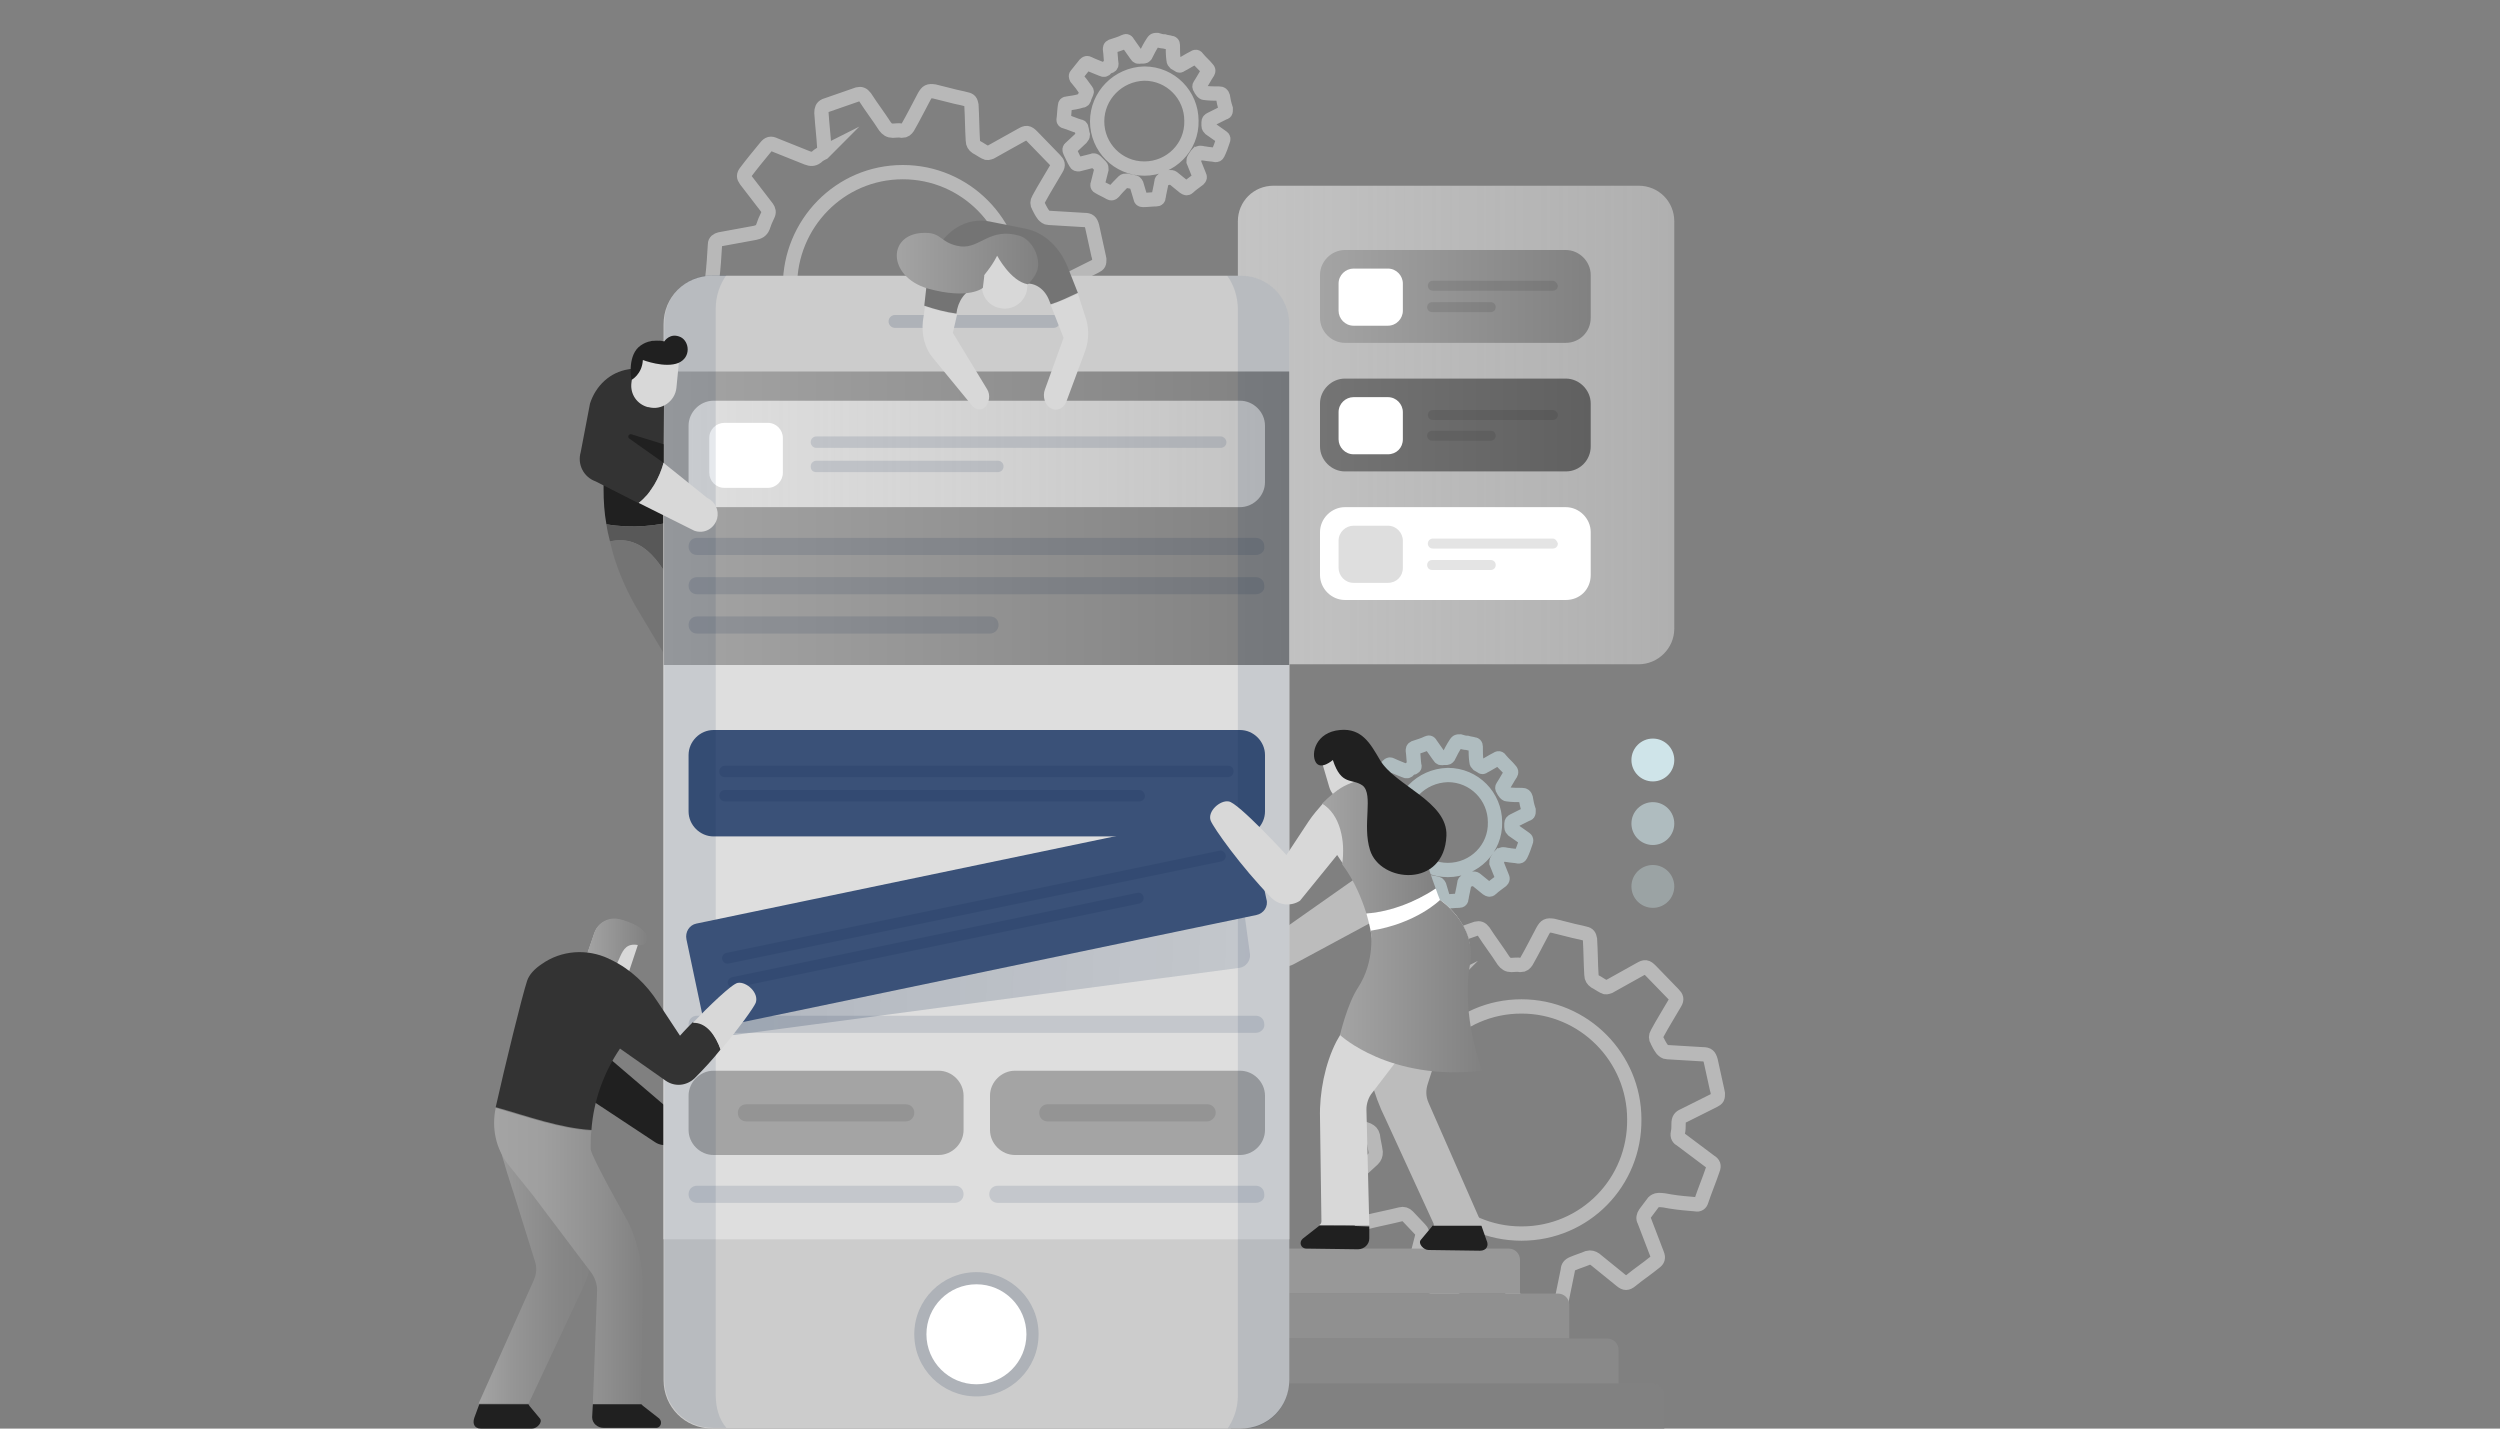 <?xml version="1.0" encoding="utf-8"?>
<!-- Generator: Adobe Illustrator 18.0.0, SVG Export Plug-In . SVG Version: 6.00 Build 0)  -->
<!DOCTYPE svg PUBLIC "-//W3C//DTD SVG 1.1//EN" "http://www.w3.org/Graphics/SVG/1.1/DTD/svg11.dtd">
<svg version="1.1" id="Layer_2_1_" xmlns="http://www.w3.org/2000/svg" xmlns:xlink="http://www.w3.org/1999/xlink" x="0px" y="0px"
	 viewBox="0 0 350 200" enable-background="new 0 0 350 200" xml:space="preserve">
<rect x="0" y="0" width="350" height="200" fill="#808080" stroke="none"/>
<g>
	<g>
		<path opacity="0.6" fill="none" stroke="#DEDEDE" stroke-width="2" stroke-miterlimit="10" d="M202,137.5
			c-0.1-1.7-0.3-3.3-0.4-4.9c0-0.5,0.1-0.8,0.5-1c1.5-0.5,3.1-1.1,4.6-1.6c0.4-0.1,0.7,0,1,0.4c0.9,1.4,1.9,2.7,2.8,4.1
			c0.3,0.4,0.6,0.6,1.1,0.6c0.4,0,0.8-0.1,1.3,0c0.4,0,0.6-0.2,0.8-0.5c0.8-1.4,1.5-2.8,2.3-4.3c0.4-0.7,0.6-0.8,1.4-0.7
			c0.8,0.2,1.6,0.4,2.4,0.6c0.7,0.2,1.4,0.3,2.1,0.5c0.5,0.1,0.6,0.3,0.7,0.8c0.1,1.7,0.1,3.4,0.2,5c0,0.4,0.2,0.7,0.5,0.9
			c0.4,0.2,0.8,0.5,1.2,0.7c0.3,0.2,0.5,0.1,0.8,0c1.4-0.8,2.9-1.6,4.3-2.4c0.7-0.4,0.9-0.4,1.5,0.2c1.1,1.1,2.1,2.2,3.2,3.3
			c0.4,0.4,0.5,0.7,0.2,1.2c-0.8,1.4-1.7,2.8-2.5,4.3c-0.2,0.3-0.2,0.7,0,1c0.2,0.4,0.4,0.8,0.7,1.2c0.2,0.2,0.4,0.4,0.7,0.4
			c1.7,0.1,3.3,0.2,5,0.3c0.7,0,0.9,0.2,1.1,0.9c0.3,1.4,0.6,2.7,0.9,4.1c0,0.1,0.1,0.3,0.1,0.4c0,0.7,0,0.8-0.6,1.1
			c-1.4,0.7-2.8,1.4-4.2,2.1c-0.5,0.2-0.7,0.5-0.7,1.1c0,0.4,0,0.9-0.1,1.3c-0.1,0.5,0.1,0.8,0.5,1c1.3,1,2.7,2,4,3
			c0.5,0.3,0.6,0.6,0.4,1.1c-0.5,1.5-1.1,2.9-1.6,4.4c-0.1,0.4-0.4,0.6-0.8,0.5c-1.2-0.1-2.4-0.2-3.6-0.4c-0.5-0.1-1-0.2-1.6-0.2
			c-0.3,0-0.6,0.2-0.7,0.3c-0.4,0.5-0.8,1.1-1.2,1.6c-0.2,0.3-0.3,0.7-0.1,1c0.6,1.6,1.2,3.1,1.8,4.7c0.2,0.5,0.1,0.8-0.3,1.1
			c-1.1,0.9-2.3,1.7-3.4,2.6c-0.5,0.4-0.8,0.4-1.3,0c-1.2-1-2.5-2-3.7-3c-0.3-0.2-0.6-0.3-1-0.2c-0.7,0.3-1.4,0.5-2.1,0.8
			c-0.5,0.2-0.7,0.5-0.7,0.9c-0.3,1.6-0.7,3.3-1,4.9c-0.1,0.4-0.3,0.6-0.7,0.6c-1.5,0.1-3.1,0.2-4.6,0.3c-0.4,0-0.6-0.2-0.8-0.6
			c-0.5-1.6-1-3.1-1.5-4.7c-0.1-0.4-0.4-0.7-0.9-0.8c-0.8-0.1-1.5-0.3-2.3-0.5c-0.4-0.1-0.8,0-1.1,0.3c-1.1,1.2-2.3,2.3-3.4,3.5
			c-0.4,0.4-0.7,0.5-1.2,0.2c-1.2-0.7-2.3-1.3-3.5-1.9c-0.6-0.3-0.7-0.6-0.6-1.3c0.4-1.6,0.8-3.1,1.2-4.7c0.1-0.4,0-0.7-0.3-1
			c-0.6-0.6-1.1-1.2-1.7-1.8c-0.3-0.3-0.6-0.4-1-0.3c-1.6,0.4-3.2,0.7-4.8,1.1c-0.5,0.1-0.8,0-1-0.4c-0.6-1.2-1.3-2.5-1.9-3.8
			c-0.3-0.6-0.3-0.8,0.2-1.3c1.2-1.1,2.4-2.2,3.6-3.3c0.3-0.3,0.4-0.6,0.4-1c-0.1-0.8-0.3-1.5-0.4-2.3c-0.1-0.4-0.3-0.6-0.7-0.8
			c-1.6-0.6-3.2-1.2-4.8-1.7c-0.3-0.1-0.4-0.2-0.4-0.6c0.2-1.6,0.3-3.2,0.4-4.9c0-0.4,0.3-0.6,0.7-0.7c1.6-0.3,3.2-0.6,4.9-0.9
			c0.5-0.1,0.9-0.3,1.1-0.8c0.2-0.6,0.4-1.1,0.7-1.7c0.2-0.4,0.1-0.7-0.1-1c-1-1.3-2-2.6-3-3.9c-0.3-0.4-0.3-0.7,0-1.1
			c0.9-1.2,1.9-2.4,2.8-3.5c0.4-0.5,0.7-0.6,1.3-0.3c1.5,0.6,3,1.2,4.5,1.8c0.5,0.2,0.9,0.2,1.3-0.1c0.3-0.3,0.7-0.5,1.1-0.7
			C201.8,138.3,202,137.9,202,137.5z M197.2,156.8c-0.1,8.6,6.9,15.9,15.8,15.9c8.9,0,15.9-7.2,15.8-16c0-8.6-7-15.8-15.8-15.8
			C204.1,140.9,197.2,148.2,197.2,156.8z"/>
		<path opacity="0.6" fill="none" stroke="#DEDEDE" stroke-width="2" stroke-miterlimit="10" d="M115.4,20.7
			c-0.1-1.7-0.3-3.3-0.4-4.9c0-0.5,0.1-0.8,0.5-1c1.5-0.5,3.1-1.1,4.6-1.6c0.4-0.1,0.7,0,1,0.4c0.9,1.4,1.9,2.7,2.8,4.1
			c0.3,0.4,0.6,0.6,1.1,0.6c0.4,0,0.8-0.1,1.3,0c0.4,0,0.6-0.2,0.8-0.5c0.8-1.4,1.5-2.8,2.3-4.3c0.4-0.7,0.6-0.8,1.4-0.7
			c0.8,0.2,1.6,0.4,2.4,0.6c0.7,0.2,1.4,0.3,2.1,0.5c0.5,0.1,0.6,0.3,0.7,0.8c0.1,1.7,0.1,3.4,0.2,5c0,0.4,0.2,0.7,0.5,0.9
			c0.4,0.2,0.8,0.5,1.2,0.7c0.3,0.2,0.5,0.1,0.8,0c1.4-0.8,2.9-1.6,4.3-2.4c0.7-0.4,0.9-0.4,1.5,0.2c1.1,1.1,2.1,2.2,3.2,3.3
			c0.4,0.4,0.5,0.7,0.2,1.2c-0.8,1.4-1.7,2.8-2.5,4.3c-0.2,0.3-0.2,0.7,0,1c0.2,0.4,0.4,0.8,0.7,1.2c0.2,0.2,0.4,0.4,0.7,0.4
			c1.7,0.1,3.3,0.2,5,0.3c0.7,0,0.9,0.2,1.1,0.9c0.3,1.4,0.6,2.7,0.9,4.1c0,0.1,0.1,0.3,0.1,0.4c0,0.7,0,0.8-0.6,1.1
			c-1.4,0.7-2.8,1.4-4.2,2.1c-0.5,0.2-0.7,0.5-0.7,1.1c0,0.4,0,0.9-0.1,1.3c-0.1,0.5,0.1,0.8,0.5,1c1.3,1,2.7,2,4,3
			c0.5,0.3,0.6,0.6,0.4,1.1c-0.5,1.5-1.1,2.9-1.6,4.4c-0.1,0.4-0.4,0.6-0.8,0.5c-1.2-0.1-2.4-0.2-3.6-0.4c-0.5-0.1-1-0.2-1.6-0.2
			c-0.3,0-0.6,0.2-0.7,0.3c-0.4,0.5-0.8,1.1-1.2,1.6c-0.2,0.3-0.3,0.7-0.1,1c0.6,1.6,1.2,3.1,1.8,4.7c0.2,0.5,0.1,0.8-0.3,1.1
			c-1.1,0.9-2.3,1.7-3.4,2.6c-0.5,0.4-0.8,0.4-1.3,0c-1.2-1-2.5-2-3.7-3c-0.3-0.2-0.6-0.3-1-0.2c-0.7,0.3-1.4,0.5-2.1,0.8
			c-0.5,0.2-0.7,0.5-0.7,0.9c-0.3,1.6-0.7,3.3-1,4.9c-0.1,0.4-0.3,0.6-0.7,0.6c-1.5,0.1-3.1,0.2-4.6,0.3c-0.4,0-0.6-0.2-0.8-0.6
			c-0.5-1.6-1-3.1-1.5-4.7c-0.1-0.4-0.4-0.7-0.9-0.8c-0.8-0.1-1.5-0.3-2.3-0.5c-0.4-0.1-0.8,0-1.1,0.3c-1.1,1.2-2.3,2.3-3.4,3.5
			c-0.4,0.4-0.7,0.5-1.2,0.2c-1.2-0.7-2.3-1.3-3.5-1.9c-0.6-0.3-0.7-0.6-0.6-1.3c0.4-1.6,0.8-3.1,1.2-4.7c0.1-0.4,0-0.7-0.3-1
			c-0.6-0.6-1.1-1.2-1.7-1.8c-0.3-0.3-0.6-0.4-1-0.3c-1.6,0.4-3.2,0.7-4.8,1.1c-0.5,0.1-0.8,0-1-0.4c-0.6-1.2-1.3-2.5-1.9-3.8
			c-0.3-0.6-0.3-0.8,0.2-1.3c1.2-1.1,2.4-2.2,3.6-3.3c0.3-0.3,0.4-0.6,0.4-1c-0.1-0.8-0.3-1.5-0.4-2.3c-0.1-0.4-0.3-0.6-0.7-0.8
			c-1.6-0.6-3.2-1.2-4.8-1.7c-0.3-0.1-0.4-0.2-0.4-0.6c0.2-1.6,0.3-3.2,0.4-4.9c0-0.4,0.3-0.6,0.7-0.7c1.6-0.3,3.2-0.6,4.9-0.9
			c0.5-0.1,0.9-0.3,1.1-0.8c0.2-0.6,0.4-1.1,0.7-1.7c0.2-0.4,0.1-0.7-0.1-1c-1-1.3-2-2.6-3-3.9c-0.3-0.4-0.3-0.7,0-1.1
			c0.9-1.2,1.9-2.4,2.8-3.5c0.4-0.5,0.7-0.6,1.3-0.3c1.5,0.6,3,1.2,4.5,1.8c0.5,0.2,0.9,0.2,1.3-0.1c0.3-0.3,0.7-0.5,1.1-0.7
			C115.2,21.5,115.4,21.1,115.4,20.7z M110.6,40c-0.1,8.6,6.9,15.9,15.8,15.9c8.9,0,15.9-7.2,15.8-16c0-8.6-7-15.8-15.8-15.8
			C117.5,24.1,110.6,31.4,110.6,40z"/>
		<path opacity="0.6" fill="none" stroke="#CFE4E9" stroke-width="2" stroke-miterlimit="10" d="M198,107.2
			c-0.1-0.7-0.1-1.4-0.2-2.1c0-0.2,0-0.3,0.2-0.4c0.6-0.2,1.3-0.4,1.9-0.7c0.2-0.1,0.3,0,0.4,0.2c0.4,0.6,0.8,1.1,1.2,1.7
			c0.1,0.2,0.3,0.3,0.5,0.2c0.2,0,0.3,0,0.5,0c0.2,0,0.2-0.1,0.3-0.2c0.3-0.6,0.6-1.2,1-1.8c0.2-0.3,0.2-0.3,0.6-0.3
			c0.3,0.1,0.7,0.2,1,0.2c0.3,0.1,0.6,0.1,0.9,0.2c0.2,0,0.3,0.1,0.3,0.3c0,0.7,0,1.4,0.1,2.1c0,0.2,0.1,0.3,0.2,0.4
			c0.2,0.1,0.3,0.2,0.5,0.3c0.1,0.1,0.2,0.1,0.3,0c0.6-0.3,1.2-0.7,1.8-1c0.3-0.2,0.4-0.2,0.6,0.1c0.4,0.5,0.9,0.9,1.3,1.4
			c0.2,0.2,0.2,0.3,0.1,0.5c-0.4,0.6-0.7,1.2-1.1,1.8c-0.1,0.1-0.1,0.3,0,0.4c0.1,0.2,0.2,0.4,0.3,0.5c0.1,0.1,0.2,0.2,0.3,0.2
			c0.7,0.1,1.4,0.1,2.1,0.1c0.3,0,0.4,0.1,0.5,0.4c0.1,0.6,0.2,1.1,0.4,1.7c0,0.1,0,0.1,0,0.2c0,0.3,0,0.3-0.3,0.4
			c-0.6,0.3-1.2,0.6-1.8,0.9c-0.2,0.1-0.3,0.2-0.3,0.4c0,0.2,0,0.4,0,0.5c0,0.2,0.1,0.3,0.2,0.4c0.6,0.4,1.1,0.8,1.7,1.2
			c0.2,0.1,0.2,0.3,0.1,0.5c-0.2,0.6-0.4,1.2-0.7,1.8c-0.1,0.2-0.2,0.2-0.3,0.2c-0.5-0.1-1-0.1-1.5-0.2c-0.2,0-0.4-0.1-0.7-0.1
			c-0.1,0-0.2,0.1-0.3,0.1c-0.2,0.2-0.3,0.4-0.5,0.7c-0.1,0.1-0.1,0.3-0.1,0.4c0.3,0.7,0.5,1.3,0.8,2c0.1,0.2,0.1,0.3-0.1,0.5
			c-0.5,0.4-1,0.7-1.4,1.1c-0.2,0.2-0.3,0.2-0.6,0c-0.5-0.4-1-0.8-1.6-1.3c-0.1-0.1-0.3-0.1-0.4-0.1c-0.3,0.1-0.6,0.2-0.9,0.3
			c-0.2,0.1-0.3,0.2-0.3,0.4c-0.1,0.7-0.3,1.4-0.4,2.1c0,0.2-0.1,0.3-0.3,0.3c-0.6,0-1.3,0.1-1.9,0.1c-0.2,0-0.3-0.1-0.3-0.2
			c-0.2-0.7-0.4-1.3-0.6-2c-0.1-0.2-0.2-0.3-0.4-0.3c-0.3-0.1-0.6-0.1-1-0.2c-0.2,0-0.3,0-0.4,0.1c-0.5,0.5-1,1-1.4,1.5
			c-0.2,0.2-0.3,0.2-0.5,0.1c-0.5-0.3-1-0.5-1.5-0.8c-0.3-0.1-0.3-0.3-0.2-0.5c0.2-0.7,0.3-1.3,0.5-2c0-0.2,0-0.3-0.1-0.4
			c-0.2-0.2-0.5-0.5-0.7-0.7c-0.1-0.1-0.3-0.2-0.4-0.1c-0.7,0.2-1.3,0.3-2,0.5c-0.2,0-0.3,0-0.4-0.2c-0.3-0.5-0.5-1-0.8-1.6
			c-0.1-0.2-0.1-0.4,0.1-0.5c0.5-0.5,1-0.9,1.5-1.4c0.1-0.1,0.2-0.3,0.2-0.4c-0.1-0.3-0.1-0.6-0.2-0.9c0-0.2-0.1-0.3-0.3-0.3
			c-0.7-0.2-1.3-0.5-2-0.7c-0.1,0-0.2-0.1-0.2-0.2c0.1-0.7,0.1-1.4,0.2-2c0-0.2,0.1-0.3,0.3-0.3c0.7-0.1,1.4-0.2,2-0.4
			c0.2,0,0.4-0.1,0.4-0.4c0.1-0.2,0.2-0.5,0.3-0.7c0.1-0.2,0-0.3-0.1-0.4c-0.4-0.6-0.8-1.1-1.3-1.7c-0.1-0.2-0.1-0.3,0-0.4
			c0.4-0.5,0.8-1,1.2-1.5c0.2-0.2,0.3-0.2,0.5-0.1c0.6,0.3,1.2,0.5,1.9,0.8c0.2,0.1,0.4,0.1,0.5-0.1c0.1-0.1,0.3-0.2,0.4-0.3
			C198,107.5,198.1,107.3,198,107.2z M196.1,115.2c0,3.6,2.9,6.6,6.6,6.6c3.7,0,6.7-3,6.6-6.7c0-3.6-2.9-6.6-6.6-6.6
			C198.9,108.6,196,111.7,196.1,115.2z"/>
		<path opacity="0.6" fill="none" stroke="#DEDEDE" stroke-width="2" stroke-miterlimit="10" d="M155.6,9c-0.1-0.7-0.1-1.4-0.2-2.1
			c0-0.2,0-0.3,0.2-0.4c0.6-0.2,1.3-0.4,1.9-0.7c0.2-0.1,0.3,0,0.4,0.2c0.4,0.6,0.8,1.1,1.2,1.7c0.1,0.2,0.3,0.3,0.5,0.2
			c0.2,0,0.3,0,0.5,0c0.2,0,0.2-0.1,0.3-0.2c0.3-0.6,0.6-1.2,1-1.8c0.2-0.3,0.2-0.3,0.6-0.3c0.3,0.1,0.7,0.2,1,0.2
			c0.3,0.1,0.6,0.1,0.9,0.2c0.2,0,0.3,0.1,0.3,0.3c0,0.7,0,1.4,0.1,2.1c0,0.2,0.1,0.3,0.2,0.4c0.2,0.1,0.3,0.2,0.5,0.3
			c0.1,0.1,0.2,0.1,0.3,0c0.6-0.3,1.2-0.7,1.8-1c0.3-0.2,0.4-0.2,0.6,0.1c0.4,0.5,0.9,0.9,1.3,1.4c0.2,0.2,0.2,0.3,0.1,0.5
			c-0.4,0.6-0.7,1.2-1.1,1.8c-0.1,0.1-0.1,0.3,0,0.4c0.1,0.2,0.2,0.4,0.3,0.5c0.1,0.1,0.2,0.2,0.3,0.2c0.7,0.1,1.4,0.1,2.1,0.1
			c0.3,0,0.4,0.1,0.5,0.4c0.1,0.6,0.2,1.1,0.4,1.7c0,0.1,0,0.1,0,0.2c0,0.3,0,0.3-0.3,0.4c-0.6,0.3-1.2,0.6-1.8,0.9
			c-0.2,0.1-0.3,0.2-0.3,0.4c0,0.2,0,0.4,0,0.5c0,0.2,0.1,0.3,0.2,0.4c0.6,0.4,1.1,0.8,1.7,1.2c0.2,0.1,0.2,0.3,0.1,0.5
			c-0.2,0.6-0.4,1.2-0.7,1.8c-0.1,0.2-0.2,0.2-0.3,0.2c-0.5-0.1-1-0.1-1.5-0.2c-0.2,0-0.4-0.1-0.7-0.1c-0.1,0-0.2,0.1-0.3,0.1
			c-0.2,0.2-0.3,0.4-0.5,0.7c-0.1,0.1-0.1,0.3-0.1,0.4c0.3,0.7,0.5,1.3,0.8,2c0.1,0.2,0.1,0.3-0.1,0.5c-0.5,0.4-1,0.7-1.4,1.1
			c-0.2,0.2-0.3,0.2-0.6,0c-0.5-0.4-1-0.8-1.6-1.3c-0.1-0.1-0.3-0.1-0.4-0.1c-0.3,0.1-0.6,0.2-0.9,0.3c-0.2,0.1-0.3,0.2-0.3,0.4
			c-0.1,0.7-0.3,1.4-0.4,2.1c0,0.2-0.1,0.3-0.3,0.3c-0.6,0-1.3,0.1-1.9,0.1c-0.2,0-0.3-0.1-0.3-0.2c-0.2-0.7-0.4-1.3-0.6-2
			c-0.1-0.2-0.2-0.3-0.4-0.3c-0.3-0.1-0.6-0.1-1-0.2c-0.2,0-0.3,0-0.4,0.1c-0.5,0.5-1,1-1.4,1.5c-0.2,0.2-0.3,0.2-0.5,0.1
			c-0.5-0.3-1-0.5-1.5-0.8c-0.3-0.1-0.3-0.3-0.2-0.5c0.2-0.7,0.3-1.3,0.5-2c0-0.2,0-0.3-0.1-0.4c-0.2-0.2-0.5-0.5-0.7-0.7
			c-0.1-0.1-0.3-0.2-0.4-0.1c-0.7,0.2-1.3,0.3-2,0.5c-0.2,0-0.3,0-0.4-0.2c-0.3-0.5-0.5-1-0.8-1.6c-0.1-0.2-0.1-0.4,0.1-0.5
			c0.5-0.5,1-0.9,1.5-1.4c0.1-0.1,0.2-0.3,0.2-0.4c-0.1-0.3-0.1-0.6-0.2-0.9c0-0.2-0.1-0.3-0.3-0.3c-0.7-0.2-1.3-0.5-2-0.7
			c-0.1,0-0.2-0.1-0.2-0.2c0.1-0.7,0.1-1.4,0.2-2c0-0.2,0.1-0.3,0.3-0.3c0.7-0.1,1.4-0.2,2-0.4c0.2,0,0.4-0.1,0.4-0.4
			c0.1-0.2,0.2-0.5,0.3-0.7c0.1-0.2,0-0.3-0.1-0.4c-0.4-0.6-0.8-1.1-1.3-1.7c-0.1-0.2-0.1-0.3,0-0.4c0.4-0.5,0.8-1,1.2-1.5
			c0.2-0.2,0.3-0.2,0.5-0.1c0.6,0.3,1.2,0.5,1.9,0.8c0.2,0.1,0.4,0.1,0.5-0.1c0.1-0.1,0.3-0.2,0.4-0.3C155.5,9.3,155.6,9.1,155.6,9z
			 M153.6,17c0,3.6,2.9,6.6,6.6,6.6c3.7,0,6.7-3,6.6-6.7c0-3.6-2.9-6.6-6.6-6.6C156.5,10.4,153.6,13.4,153.6,17z"/>
		<linearGradient id="SVGID_1_" gradientUnits="userSpaceOnUse" x1="173.256" y1="59.506" x2="234.353" y2="59.506">
			<stop  offset="0" style="stop-color:#DEDEDE"/>
			<stop  offset="1" style="stop-color:#DEDEDE;stop-opacity:0.7"/>
		</linearGradient>
		<path opacity="0.72" fill="url(#SVGID_1_)" d="M229.4,93h-51.1c-2.8,0-5-2.2-5-5V31c0-2.8,2.2-5,5-5h51.1c2.8,0,5,2.2,5,5V88
			C234.4,90.8,232.1,93,229.4,93z"/>
		<g>
			<g>
				<linearGradient id="SVGID_2_" gradientUnits="userSpaceOnUse" x1="184.864" y1="41.489" x2="222.744" y2="41.489">
					<stop  offset="0" style="stop-color:#A4A4A4"/>
					<stop  offset="1" style="stop-color:#818181"/>
				</linearGradient>
				<path fill="url(#SVGID_2_)" d="M219.2,48h-30.9c-1.9,0-3.5-1.6-3.5-3.5v-6c0-1.9,1.6-3.5,3.5-3.5h30.9c1.9,0,3.5,1.6,3.5,3.5v6
					C222.7,46.4,221.2,48,219.2,48z"/>
				<path fill="#FFFFFF" d="M194.3,45.6h-4.8c-1.2,0-2.1-1-2.1-2.1v-3.8c0-1.2,1-2.1,2.1-2.1h4.8c1.2,0,2.1,1,2.1,2.1v3.8
					C196.4,44.6,195.5,45.6,194.3,45.6z"/>
				<g>
					<path opacity="0.12" fill="#191919" d="M217.4,39.3h-16.8c-0.4,0-0.7,0.3-0.7,0.7c0,0.4,0.3,0.7,0.7,0.7h16.8
						c0.4,0,0.7-0.3,0.7-0.7C218,39.6,217.7,39.3,217.4,39.3z"/>
					<path opacity="0.12" fill="#191919" d="M208.7,42.3h-8.2c-0.4,0-0.7,0.3-0.7,0.7c0,0.4,0.3,0.7,0.7,0.7h8.2
						c0.4,0,0.7-0.3,0.7-0.7C209.4,42.6,209.1,42.3,208.7,42.3z"/>
				</g>
			</g>
			<g>
				<linearGradient id="SVGID_3_" gradientUnits="userSpaceOnUse" x1="184.864" y1="59.506" x2="222.744" y2="59.506">
					<stop  offset="0" style="stop-color:#747474"/>
					<stop  offset="1" style="stop-color:#606060"/>
				</linearGradient>
				<path fill="url(#SVGID_3_)" d="M219.2,66h-30.9c-1.9,0-3.5-1.6-3.5-3.5v-6c0-1.9,1.6-3.5,3.5-3.5h30.9c1.9,0,3.5,1.6,3.5,3.5v6
					C222.7,64.4,221.2,66,219.2,66z"/>
				<path fill="#FFFFFF" d="M194.3,63.6h-4.8c-1.2,0-2.1-1-2.1-2.1v-3.8c0-1.2,1-2.1,2.1-2.1h4.8c1.2,0,2.1,1,2.1,2.1v3.8
					C196.4,62.7,195.5,63.6,194.3,63.6z"/>
				<g>
					<path opacity="0.12" fill="#191919" d="M217.4,57.4h-16.8c-0.4,0-0.7,0.3-0.7,0.7s0.3,0.7,0.7,0.7h16.8c0.4,0,0.7-0.3,0.7-0.7
						S217.7,57.4,217.4,57.4z"/>
					<path opacity="0.12" fill="#191919" d="M208.7,60.3h-8.2c-0.4,0-0.7,0.3-0.7,0.7c0,0.4,0.3,0.7,0.7,0.7h8.2
						c0.4,0,0.7-0.3,0.7-0.7C209.4,60.6,209.1,60.3,208.7,60.3z"/>
				</g>
			</g>
			<g>
				<path fill="#FFFFFF" d="M219.2,84h-30.9c-1.9,0-3.5-1.6-3.5-3.5v-6c0-1.9,1.6-3.5,3.5-3.5h30.9c1.9,0,3.5,1.6,3.5,3.5v6
					C222.7,82.5,221.2,84,219.2,84z"/>
				<path fill="#DEDEDE" d="M194.3,81.6h-4.8c-1.2,0-2.1-1-2.1-2.1v-3.8c0-1.2,1-2.1,2.1-2.1h4.8c1.2,0,2.1,1,2.1,2.1v3.8
					C196.4,80.7,195.5,81.6,194.3,81.6z"/>
				<g>
					<path opacity="0.12" fill="#191919" d="M217.4,75.4h-16.8c-0.4,0-0.7,0.3-0.7,0.7c0,0.4,0.3,0.7,0.7,0.7h16.8
						c0.4,0,0.7-0.3,0.7-0.7C218,75.7,217.7,75.4,217.4,75.4z"/>
					<path opacity="0.12" fill="#191919" d="M208.7,78.4h-8.2c-0.4,0-0.7,0.3-0.7,0.7s0.3,0.7,0.7,0.7h8.2c0.4,0,0.7-0.3,0.7-0.7
						S209.1,78.4,208.7,78.4z"/>
				</g>
			</g>
		</g>
		<path fill="#989898" d="M172.3,174.8v6.3h40.5v-4.7c0-0.9-0.7-1.6-1.6-1.6H172.3z"/>
		<path fill="#909090" d="M172.3,181.1v6.3h47.4v-4.7c0-0.9-0.7-1.6-1.6-1.6H172.3z"/>
		<path fill="#898989" d="M172.3,187.4v6.3h54.3V189c0-0.9-0.7-1.6-1.6-1.6H172.3z"/>
		<path fill="#818181" d="M172.3,193.7v6.3H233v-4.7c0-0.9-0.7-1.6-1.6-1.6H172.3z"/>
		<path fill="#202020" d="M83.6,146.7l11,9.4c0.9,0.7,1.1,1.9,0.6,2.9l0,0c-0.7,1.3-2.3,1.7-3.5,0.9l-10.9-7.2L83.6,146.7z"/>
		<path fill="#BCBCBC" d="M190.3,122.6l-11.8,8.3c-0.9,0.6-1.3,1.8-0.8,2.9l0,0c0.5,1.3,2.1,1.9,3.4,1.2l11.5-6.2L190.3,122.6z"/>
		<path fill="#202020" d="M95.4,72.7l0.1-2.2l-11-4.2v2.2c0,1.6,0.1,3.3,0.4,4.9C88.4,74,92,73.7,95.4,72.7z"/>
		<path fill="#585858" d="M94.9,83.7l0.5-11c-3.4,1-7,1.3-10.5,0.7c0.1,0.8,0.3,1.6,0.5,2.4C90.2,74.7,92.9,79.2,94.9,83.7z"/>
		<path fill="#747474" d="M85.4,75.8c0.7,3.2,2,6.3,3.6,9.1l5.5,9.2l0.5-10.4C92.9,79.2,90.2,74.7,85.4,75.8z"/>
		<g>
			<g>
				<g>
					<path fill="#CCCCCC" d="M92.9,193.2c0,3.8,3,6.8,6.8,6.8l74,0c3.8,0,6.8-3,6.8-6.8l0-147.8c0-3.8-3-6.8-6.8-6.8l-74,0
						c-3.8,0-6.8,3-6.8,6.8V193.2z"/>
					<path opacity="0.15" fill="#001D47" d="M124.4,45c0,0.5,0.4,0.9,0.9,0.9h22.2c0.5,0,0.9-0.4,0.9-0.9l0,0c0-0.5-0.4-0.9-0.9-0.9
						l-22.2,0C124.8,44.1,124.4,44.5,124.4,45L124.4,45z"/>
					<g>
						<circle opacity="0.15" fill="#001D47" cx="136.7" cy="186.8" r="8.7"/>
						<circle fill="#FFFFFF" cx="136.7" cy="186.8" r="7"/>
					</g>
					<rect x="92.9" y="52" fill="#DEDEDE" width="87.6" height="121.5"/>
					<linearGradient id="SVGID_4_" gradientUnits="userSpaceOnUse" x1="92.915" y1="72.496" x2="180.528" y2="72.496">
						<stop  offset="0" style="stop-color:#A4A4A4"/>
						<stop  offset="1" style="stop-color:#818181"/>
					</linearGradient>
					<rect x="92.9" y="52" fill="url(#SVGID_4_)" width="87.6" height="41.1"/>
					<linearGradient id="SVGID_5_" gradientUnits="userSpaceOnUse" x1="96.38" y1="63.58" x2="177.063" y2="63.58">
						<stop  offset="0" style="stop-color:#DEDEDE"/>
						<stop  offset="1" style="stop-color:#DEDEDE;stop-opacity:0.7"/>
					</linearGradient>
					<path fill="url(#SVGID_5_)" d="M173.6,71H99.9c-1.9,0-3.5-1.6-3.5-3.5v-7.9c0-1.9,1.6-3.5,3.5-3.5h73.7c1.9,0,3.5,1.6,3.5,3.5
						v7.9C177.1,69.4,175.5,71,173.6,71z"/>
					<path fill="#FFFFFF" d="M107.5,68.3h-6.1c-1.2,0-2.1-1-2.1-2.1v-4.9c0-1.2,1-2.1,2.1-2.1h6.1c1.2,0,2.1,1,2.1,2.1v4.9
						C109.6,67.3,108.7,68.3,107.5,68.3z"/>
					<path fill="#3A5178" d="M173.6,117.1H99.9c-1.9,0-3.5-1.6-3.5-3.5v-7.9c0-1.9,1.6-3.5,3.5-3.5h73.7c1.9,0,3.5,1.6,3.5,3.5v7.9
						C177.1,115.5,175.5,117.1,173.6,117.1z"/>
					<path fill="#A4A4A4" d="M131.4,161.7H99.9c-1.9,0-3.5-1.6-3.5-3.5v-4.8c0-1.9,1.6-3.5,3.5-3.5h31.5c1.9,0,3.5,1.6,3.5,3.5v4.8
						C134.9,160.1,133.3,161.7,131.4,161.7z"/>
					<path opacity="0.12" fill="#191919" d="M126.8,157h-22.3c-0.7,0-1.2-0.5-1.2-1.2l0,0c0-0.7,0.5-1.2,1.2-1.2h22.3
						c0.7,0,1.2,0.5,1.2,1.2l0,0C128,156.4,127.5,157,126.8,157z"/>
					<path fill="#A4A4A4" d="M173.6,161.7h-31.5c-1.9,0-3.5-1.6-3.5-3.5v-4.8c0-1.9,1.6-3.5,3.5-3.5h31.5c1.9,0,3.5,1.6,3.5,3.5v4.8
						C177.1,160.1,175.5,161.7,173.6,161.7z"/>
					<path opacity="0.12" fill="#191919" d="M169,157h-22.3c-0.7,0-1.2-0.5-1.2-1.2l0,0c0-0.7,0.5-1.2,1.2-1.2H169
						c0.7,0,1.2,0.5,1.2,1.2l0,0C170.2,156.4,169.6,157,169,157z"/>
				</g>
				<g opacity="0.1">
					<g>
						<g>
							<path fill="#001D47" d="M180.5,45.4c0-3.8-3-6.8-6.8-6.8h-1.9c0.9,1.2,1.5,2.9,1.5,4.7l0,152.1c0,1.8-0.6,3.4-1.5,4.7h1.9
								c3.8,0,6.8-3,6.8-6.8L180.5,45.4z"/>
						</g>
						<g>
							<path fill="#001D47" d="M100.2,195.3V43.2c0-1.8,0.6-3.4,1.5-4.7h-1.9c-3.8,0-6.8,3-6.8,6.8v147.8c0,3.8,3,6.8,6.8,6.8h1.9
								C100.7,198.8,100.2,197.1,100.2,195.3z"/>
						</g>
					</g>
				</g>
				<g>
					<path opacity="0.12" fill="#001D47" d="M171.9,107.2h-70.4c-0.4,0-0.8,0.3-0.8,0.8s0.3,0.8,0.8,0.8h70.4c0.4,0,0.8-0.3,0.8-0.8
						S172.4,107.2,171.9,107.2z"/>
					<path opacity="0.12" fill="#001D47" d="M159.5,110.6h-58c-0.4,0-0.8,0.3-0.8,0.8c0,0.4,0.3,0.8,0.8,0.8h58
						c0.4,0,0.8-0.3,0.8-0.8C160.2,110.9,159.9,110.6,159.5,110.6z"/>
				</g>
			</g>
			<path opacity="0.12" fill="#001D47" d="M133.7,168.4H97.6c-0.7,0-1.2-0.5-1.2-1.2l0,0c0-0.7,0.5-1.2,1.2-1.2h36.1
				c0.7,0,1.2,0.5,1.2,1.2l0,0C134.9,167.9,134.3,168.4,133.7,168.4z"/>
			<path opacity="0.12" fill="#001D47" d="M175.8,144.6H97.6c-0.7,0-1.2-0.5-1.2-1.2l0,0c0-0.7,0.5-1.2,1.2-1.2h78.2
				c0.7,0,1.2,0.5,1.2,1.2l0,0C177.1,144,176.5,144.6,175.8,144.6z"/>
			<path opacity="0.12" fill="#001D47" d="M175.8,77.7H97.6c-0.7,0-1.2-0.5-1.2-1.2l0,0c0-0.7,0.5-1.2,1.2-1.2h78.2
				c0.7,0,1.2,0.5,1.2,1.2l0,0C177.1,77.2,176.5,77.7,175.8,77.7z"/>
			<path opacity="0.12" fill="#001D47" d="M175.8,83.2H97.6c-0.7,0-1.2-0.5-1.2-1.2l0,0c0-0.7,0.5-1.2,1.2-1.2h78.2
				c0.7,0,1.2,0.5,1.2,1.2l0,0C177.1,82.7,176.5,83.2,175.8,83.2z"/>
			<path opacity="0.12" fill="#001D47" d="M138.6,88.7h-41c-0.7,0-1.2-0.5-1.2-1.2l0,0c0-0.7,0.5-1.2,1.2-1.2h41
				c0.7,0,1.2,0.5,1.2,1.2l0,0C139.8,88.2,139.2,88.7,138.6,88.7z"/>
			<path opacity="0.12" fill="#001D47" d="M175.8,168.4h-36.1c-0.7,0-1.2-0.5-1.2-1.2l0,0c0-0.7,0.5-1.2,1.2-1.2h36.1
				c0.7,0,1.2,0.5,1.2,1.2l0,0C177.1,167.9,176.5,168.4,175.8,168.4z"/>
			<g>
				<path opacity="0.12" fill="#001D47" d="M170.9,61.1h-56.6c-0.4,0-0.8,0.3-0.8,0.8c0,0.4,0.3,0.8,0.8,0.8h56.6
					c0.4,0,0.8-0.3,0.8-0.8C171.7,61.5,171.3,61.1,170.9,61.1z"/>
				<path opacity="0.12" fill="#001D47" d="M139.7,64.5h-25.4c-0.4,0-0.8,0.3-0.8,0.8s0.3,0.8,0.8,0.8h25.4c0.4,0,0.8-0.3,0.8-0.8
					S140.1,64.5,139.7,64.5z"/>
			</g>
		</g>
		
			<linearGradient id="SVGID_6_" gradientUnits="userSpaceOnUse" x1="99.201" y1="132.707" x2="174.656" y2="132.707" gradientTransform="matrix(0.999 3.390000e-002 -3.390000e-002 0.999 4.903 -3.924)">
			<stop  offset="0" style="stop-color:#001D47"/>
			<stop  offset="1" style="stop-color:#001D47;stop-opacity:0.6"/>
		</linearGradient>
		<path opacity="0.2" fill="url(#SVGID_6_)" d="M175,133.6l-1.4-10.2c-0.1-0.9-1-1.6-1.9-1.5l-70.7,9.4c-0.9,0.1-1.6,1-1.5,1.9
			l1.4,10.2c0.1,0.9,1,1.6,1.9,1.5l70.7-9.4C174.4,135.4,175.1,134.5,175,133.6z"/>
		<g>
			<path fill="#3A5178" d="M175.9,128.1l-75.3,15.7c-1,0.2-2-0.4-2.2-1.4l-2.3-10.9c-0.2-1,0.4-2,1.4-2.2l75.3-15.7
				c1-0.2,2,0.4,2.2,1.4l2.3,10.9C177.6,126.9,176.9,127.9,175.9,128.1z"/>
			<g>
				<path opacity="0.12" fill="#001D47" d="M170.7,119.1l-69,14.3c-0.4,0.1-0.7,0.5-0.6,0.9c0.1,0.4,0.5,0.7,0.9,0.6l69-14.3
					c0.4-0.1,0.7-0.5,0.6-0.9C171.5,119.3,171.1,119,170.7,119.1z"/>
				<path opacity="0.12" fill="#001D47" d="M159.2,125l-56.7,11.8c-0.4,0.1-0.7,0.5-0.6,0.9c0.1,0.4,0.5,0.7,0.9,0.6l56.7-11.8
					c0.4-0.1,0.7-0.5,0.6-0.9C160,125.1,159.6,124.9,159.2,125z"/>
			</g>
		</g>
		<g>
			<path fill="#202020" d="M66.4,198.5c-0.3,0.9,0.1,1.5,0.9,1.5h7.2c0.7,0,1.5-0.9,1.1-1.4l-1.5-1.8c0-0.1-0.1-0.1-0.1-0.2
				c-2.2,0-4.6,0-6.9,0L66.4,198.5z"/>
			<linearGradient id="SVGID_7_" gradientUnits="userSpaceOnUse" x1="67.211" y1="178.762" x2="83.713" y2="178.762">
				<stop  offset="0" style="stop-color:#A4A4A4"/>
				<stop  offset="0.266" style="stop-color:#969696"/>
				<stop  offset="0.672" style="stop-color:#878787"/>
				<stop  offset="1" style="stop-color:#818181"/>
			</linearGradient>
			<path fill="url(#SVGID_7_)" d="M74.1,196.3l6.8-14.5c1.8-3.5,2.9-7.6,2.7-10.8l-0.4-6c-0.1-1-13.1-4.2-13.1-4.2
				c0,0.8,1.8,6.2,1.8,6.2l3,9.6c0.3,0.9,0.2,1.8-0.2,2.7l-7.7,17.2c2.3,0,4.7,0,6.9,0C74.1,196.5,74.1,196.4,74.1,196.3z"/>
			<path fill="#D8D8D8" d="M82.1,133.9l1.1-3.2c0.5-1.5,2.1-2.3,3.6-1.9l0.4,0.1c1.6,0.4,2.6,2.1,2,3.7l-1.1,3.3
				c-0.5,1.7-2.5,2.5-4.1,1.7l-0.4-0.2C82.3,136.8,81.7,135.3,82.1,133.9z"/>
			<linearGradient id="SVGID_8_" gradientUnits="userSpaceOnUse" x1="81.983" y1="133.08" x2="90.595" y2="133.08">
				<stop  offset="0" style="stop-color:#A4A4A4"/>
				<stop  offset="1" style="stop-color:#818181"/>
			</linearGradient>
			<path fill="url(#SVGID_8_)" d="M89.3,132.3c1.4,0.4,2.8-2-2.1-3.5l-0.4-0.1c-1.5-0.4-3.1,0.4-3.6,1.9l-1.1,3.2
				c-0.5,1.4,0.2,2.9,1.5,3.6c0.3,0,0.6-0.1,0.8-0.1C87.3,135.5,86.3,131.8,89.3,132.3z"/>
			<linearGradient id="SVGID_9_" gradientUnits="userSpaceOnUse" x1="69.103" y1="175.839" x2="90.048" y2="175.839">
				<stop  offset="0" style="stop-color:#A4A4A4"/>
				<stop  offset="0.328" style="stop-color:#9F9F9F"/>
				<stop  offset="0.734" style="stop-color:#8F8F8F"/>
				<stop  offset="1" style="stop-color:#818181"/>
			</linearGradient>
			<path fill="url(#SVGID_9_)" d="M89.7,196.3l0.3-14.5c0.2-3.5-0.5-7.6-2.1-10.8c0,0-5.1-9-5.2-10.1c0,0,0-0.1,0-0.4
				c0-0.8,0-1.5,0.1-2.2c-4.5-0.3-8.9-1.9-13.4-3.2c-0.6,2.8,0,5.7,1.8,8l3.3,4.1l8.3,11c0.5,0.7,0.8,1.6,0.8,2.4L83,196.6
				c2.3,0,4.5,0,6.8,0C89.8,196.5,89.7,196.4,89.7,196.3z"/>
			<path fill="#202020" d="M92.3,198.6l-2.3-1.8c-0.1-0.1-0.1-0.1-0.2-0.2c-2.3,0-4.5,0-6.8,0l-0.1,1.8c0,0.9,0.8,1.5,1.6,1.5h7.2
				C92.5,200,92.8,199.1,92.3,198.6z"/>
			<path fill="#333333" d="M97,143.1c-1.1,1.1-1.8,1.9-1.8,1.9l-3.1-4.7c-1.6-2.5-3.8-4.6-6.5-5.9c-0.1-0.1-0.3-0.1-0.4-0.2
				c-3-1.4-6.6-1.2-9.4,0.8c-0.9,0.6-1.7,1.4-2,2.3c-0.7,2.1-3.1,11.9-4.4,17.7c0,0,0,0,0,0c4.6,1.3,8.9,2.9,13.4,3.2
				c0.3-4.1,1.7-8,4-11.4l6.4,4.5c1.3,0.9,2.9,0.7,4-0.3c1.3-1.3,2.6-2.7,3.7-4.1C100.2,144.9,98.9,143,97,143.1z"/>
			<path fill="#D8D8D8" d="M103.3,137.6c-0.8,0.1-4.2,3.4-6.3,5.6c1.9-0.1,3.2,1.8,3.9,3.8c2.6-3.1,4.6-5.9,4.9-6.6
				C106.3,139,104.5,137.4,103.3,137.6z"/>
		</g>
		<g>
			<path fill="#BCBCBC" d="M200,154.4c-0.4-0.9-0.4-1.8-0.1-2.7l3.1-9.6c0,0,1.9-5.4,1.9-6.2c0,0-13.1,3.1-13.1,4l-0.4,6
				c-0.2,3.2,0.8,7.2,2.6,10.8l6.7,14.6c0,0.1,0.1,0.3,0,0.4c2.4,0,4.5,0,6.9,0L200,154.4z"/>
			<path fill="#202020" d="M207.4,171.6c-2.4,0-4.5,0-6.9,0c0,0.1,0,0.1-0.1,0.2l-1.5,1.8c-0.4,0.5,0.4,1.4,1.1,1.4l7.2,0.1
				c0.9,0,1.3-0.7,0.9-1.5L207.4,171.6z"/>
			<path fill="#D8D8D8" d="M192.2,108.2l-1.1-3.3c-0.5-1.5-2-2.3-3.5-1.9l-0.4,0.1c-1.6,0.4-2.6,2.1-2.1,3.7l1,3.4
				c0.5,1.7,2.5,2.6,4.1,1.8l0.4-0.2C192,111.1,192.7,109.6,192.2,108.2z"/>
			<path fill="#D8D8D8" d="M185.2,112.5c-0.7,0.8-1.4,1.6-2,2.5l-3.1,4.7c0,0-6.8-7.4-8.1-7.5c-1.2-0.2-3,1.4-2.5,2.7
				c0.4,1,4.2,6.4,8.5,10.8c1.1,1.1,2.8,1.2,4,0.4l5.2-6.4l0.8,1.2C188.5,117.7,187.7,114,185.2,112.5z"/>
			<path fill="#202020" d="M184.7,171.6l-2.3,1.8c-0.6,0.5-0.3,1.4,0.5,1.4l7.2,0.1c0.9,0,1.6-0.7,1.6-1.5l0-1.7
				C189.3,171.6,186.9,171.6,184.7,171.6C184.7,171.6,184.7,171.6,184.7,171.6z"/>
			<path fill="#D8D8D8" d="M192.1,153l7.8-10.2c-3.2-0.7-6.4-1.7-9.5-2.9c-1.5,2.8-3.3,5.9-3.3,5.9c-1.6,3.1-2.4,7.2-2.3,10.7
				L185,171c0,0.2-0.1,0.4-0.3,0.5c2.2,0,4.6,0,7,0l-0.4-16.2C191.3,154.5,191.6,153.6,192.1,153z"/>
			<linearGradient id="SVGID_10_" gradientUnits="userSpaceOnUse" x1="185.165" y1="118.403" x2="200.972" y2="118.403">
				<stop  offset="0" style="stop-color:#A4A4A4"/>
				<stop  offset="1" style="stop-color:#818181"/>
			</linearGradient>
			<path fill="url(#SVGID_10_)" d="M191.5,109c-0.4,0-2.1,0.4-3.4,1.1c-1.1,0.6-2.1,1.5-3,2.4c2.5,1.5,3.3,5.2,2.8,8.5l0.5,0.7
				c1.3,1.9,2.2,4,2.9,6.2c3.5-0.3,6.8-1.5,9.7-3.5C198.6,118,197.1,109.3,191.5,109z"/>
			<path fill="#FFFFFF" d="M205.2,130.4c-1.3-3-3.6-4.4-3.6-4.4c-0.2-0.5-0.4-1-0.6-1.6c-2.9,1.9-6.2,3.2-9.7,3.5
				c0.7,2.4,1.1,4.9,1.1,7.5c0,0.3,0,0.4,0,0.4c0,0.4-0.9,2.2-2,4.2c3.1,1.2,6.3,2.1,9.5,2.9l0.6-0.8l3.4-4.1
				C205.7,135.7,206.4,133,205.2,130.4z"/>
			<linearGradient id="SVGID_11_" gradientUnits="userSpaceOnUse" x1="187.585" y1="138.02" x2="207.477" y2="138.02">
				<stop  offset="0" style="stop-color:#A4A4A4"/>
				<stop  offset="1" style="stop-color:#818181"/>
			</linearGradient>
			<path fill="url(#SVGID_11_)" d="M187.6,144.9c0,0,6.9,6.5,19.9,5c0,0-3-7.7-1.7-14.9c1-5.6-4.2-9-4.2-9s-3.3,3.3-9.7,4.3
				c0,0,0.7,4.2-1.8,8C188.6,140.6,187.6,144.9,187.6,144.9z"/>
			<path fill="#202020" d="M186.6,106.4c0,0-1.7,1.5-2.4,0.3s0-4.2,3.4-4.5c3.1-0.3,4.3,2,5.6,4.2c2.1,3.6,9.5,5.8,9.3,10.6
				c-0.3,7.4-9.3,6.6-10.7,2c-1.1-3.5,0.5-7.7-1-9C189.3,108.9,187.8,110.1,186.6,106.4z"/>
		</g>
		<path fill="#333333" d="M92.9,64.8L92.9,64.8l0.1-14L88,51.7c-2.6,0.4-4.6,2.3-5.4,4.8l-1.3,6.8c-0.5,1.7,0.4,3.5,2.1,4.1l5.9,3
			C91.2,69,92.3,66.9,92.9,64.8z"/>
		<path fill="#D8D8D8" d="M99,69.7l-6.1-4.9c-0.6,2.1-1.7,4.2-3.5,5.6l7.8,3.9c1.4,0.5,2.8-0.3,3.2-1.7
			C100.7,71.4,100.1,70.2,99,69.7z"/>
		<path fill="#D8D8D8" d="M88.4,53.6l0.4-3.1c0.2-1.6,1.6-2.9,3.3-2.8l0,0c1.8,0.1,3.1,1.7,2.9,3.5l-0.3,3.1
			c-0.2,1.9-2.1,3.2-3.9,2.7l-0.1,0C89.2,56.6,88.2,55.2,88.4,53.6z"/>
		<path fill="#202020" d="M88.4,53.2c0,0,1.5-0.8,1.6-2.8c0,0,3.1,1.2,5,0.4c1.8-0.8,1.5-3,0.3-3.6c-1.5-0.7-2.3,0.6-2.3,0.6
			s-2-0.6-3.6,0.8C87.8,50.1,88.4,53.2,88.4,53.2z"/>
		<path fill="#202020" d="M92.9,64.8l-4.8-3.4c-0.3-0.2-0.1-0.7,0.3-0.6l4.5,1.4L92.9,64.8z"/>
		<path fill="#D8D8D8" d="M129.2,45c-0.2,1.9,0.3,3.8,1.4,5.1l5.5,6.7c0.5,0.6,1.3,0.7,1.8,0.2c0.6-0.6,0.8-1.7,0.3-2.5l-4.8-7.9
			L134,44c-1.5-0.2-3-0.6-4.5-1.1L129.2,45z"/>
		<path fill="#D8D8D8" d="M150.9,41.1c-1.2,0.6-2.5,1.1-3.8,1.6l1.8,4.6l-2.6,7.2c-0.4,1,0,2.3,0.9,2.7c0.8,0.4,1.7,0,2.1-1l2.6-7
			c0.6-1.6,0.6-3.4,0-5L150.9,41.1z"/>
		<path fill="#747474" d="M149.6,37.7c-1.1-3-3.4-5.2-6.1-5.7l-5-1c-3.1-0.6-6.2,1.2-7.7,4.6c-0.5,1.1-0.8,2.3-1,3.6l-0.4,3.6
			c1.5,0.5,3,0.9,4.5,1.1l0.1-0.6c0.4-1.7,1.6-3,3.1-3.1l6.5-0.5c1.4-0.1,2.7,0.8,3.3,2.4l0.2,0.5c1.3-0.4,2.5-1,3.8-1.6L149.6,37.7
			z"/>
		<path fill="#D8D8D8" d="M137.5,39.7l0.4-3.1c0.2-1.6,1.6-2.9,3.3-2.8l0,0c1.8,0.1,3.1,1.7,2.9,3.5l-0.3,3.1
			c-0.2,1.9-2.1,3.2-3.9,2.7l-0.1,0C138.3,42.7,137.3,41.3,137.5,39.7z"/>
		<linearGradient id="SVGID_12_" gradientUnits="userSpaceOnUse" x1="125.421" y1="36.791" x2="145.306" y2="36.791">
			<stop  offset="0" style="stop-color:#A4A4A4"/>
			<stop  offset="1" style="stop-color:#818181"/>
		</linearGradient>
		<path fill="url(#SVGID_12_)" d="M139.6,35.8c0,0,1.9,3.6,4.3,4c0,0,1.2-1.1,1.4-2.3c0.3-1.7-0.9-4-2.6-4.5
			c-4.1-1.2-5.5,1.8-8.2,1.5c-2.8-0.4-2.6-1.9-4.9-1.9c-5.4-0.1-5.5,6.1,0.3,7.8c5.8,1.6,7.7-0.1,7.7-0.1l0.2-1.7
			C137.6,38.6,138.7,37.6,139.6,35.8z"/>
		<g>
			<circle fill="#CFE4E9" cx="231.4" cy="106.4" r="3"/>
			<circle opacity="0.6" fill="#CFE4E9" cx="231.4" cy="115.3" r="3"/>
			<circle opacity="0.35" fill="#CFE4E9" cx="231.4" cy="124.1" r="3"/>
		</g>
	</g>
</g>
</svg>
